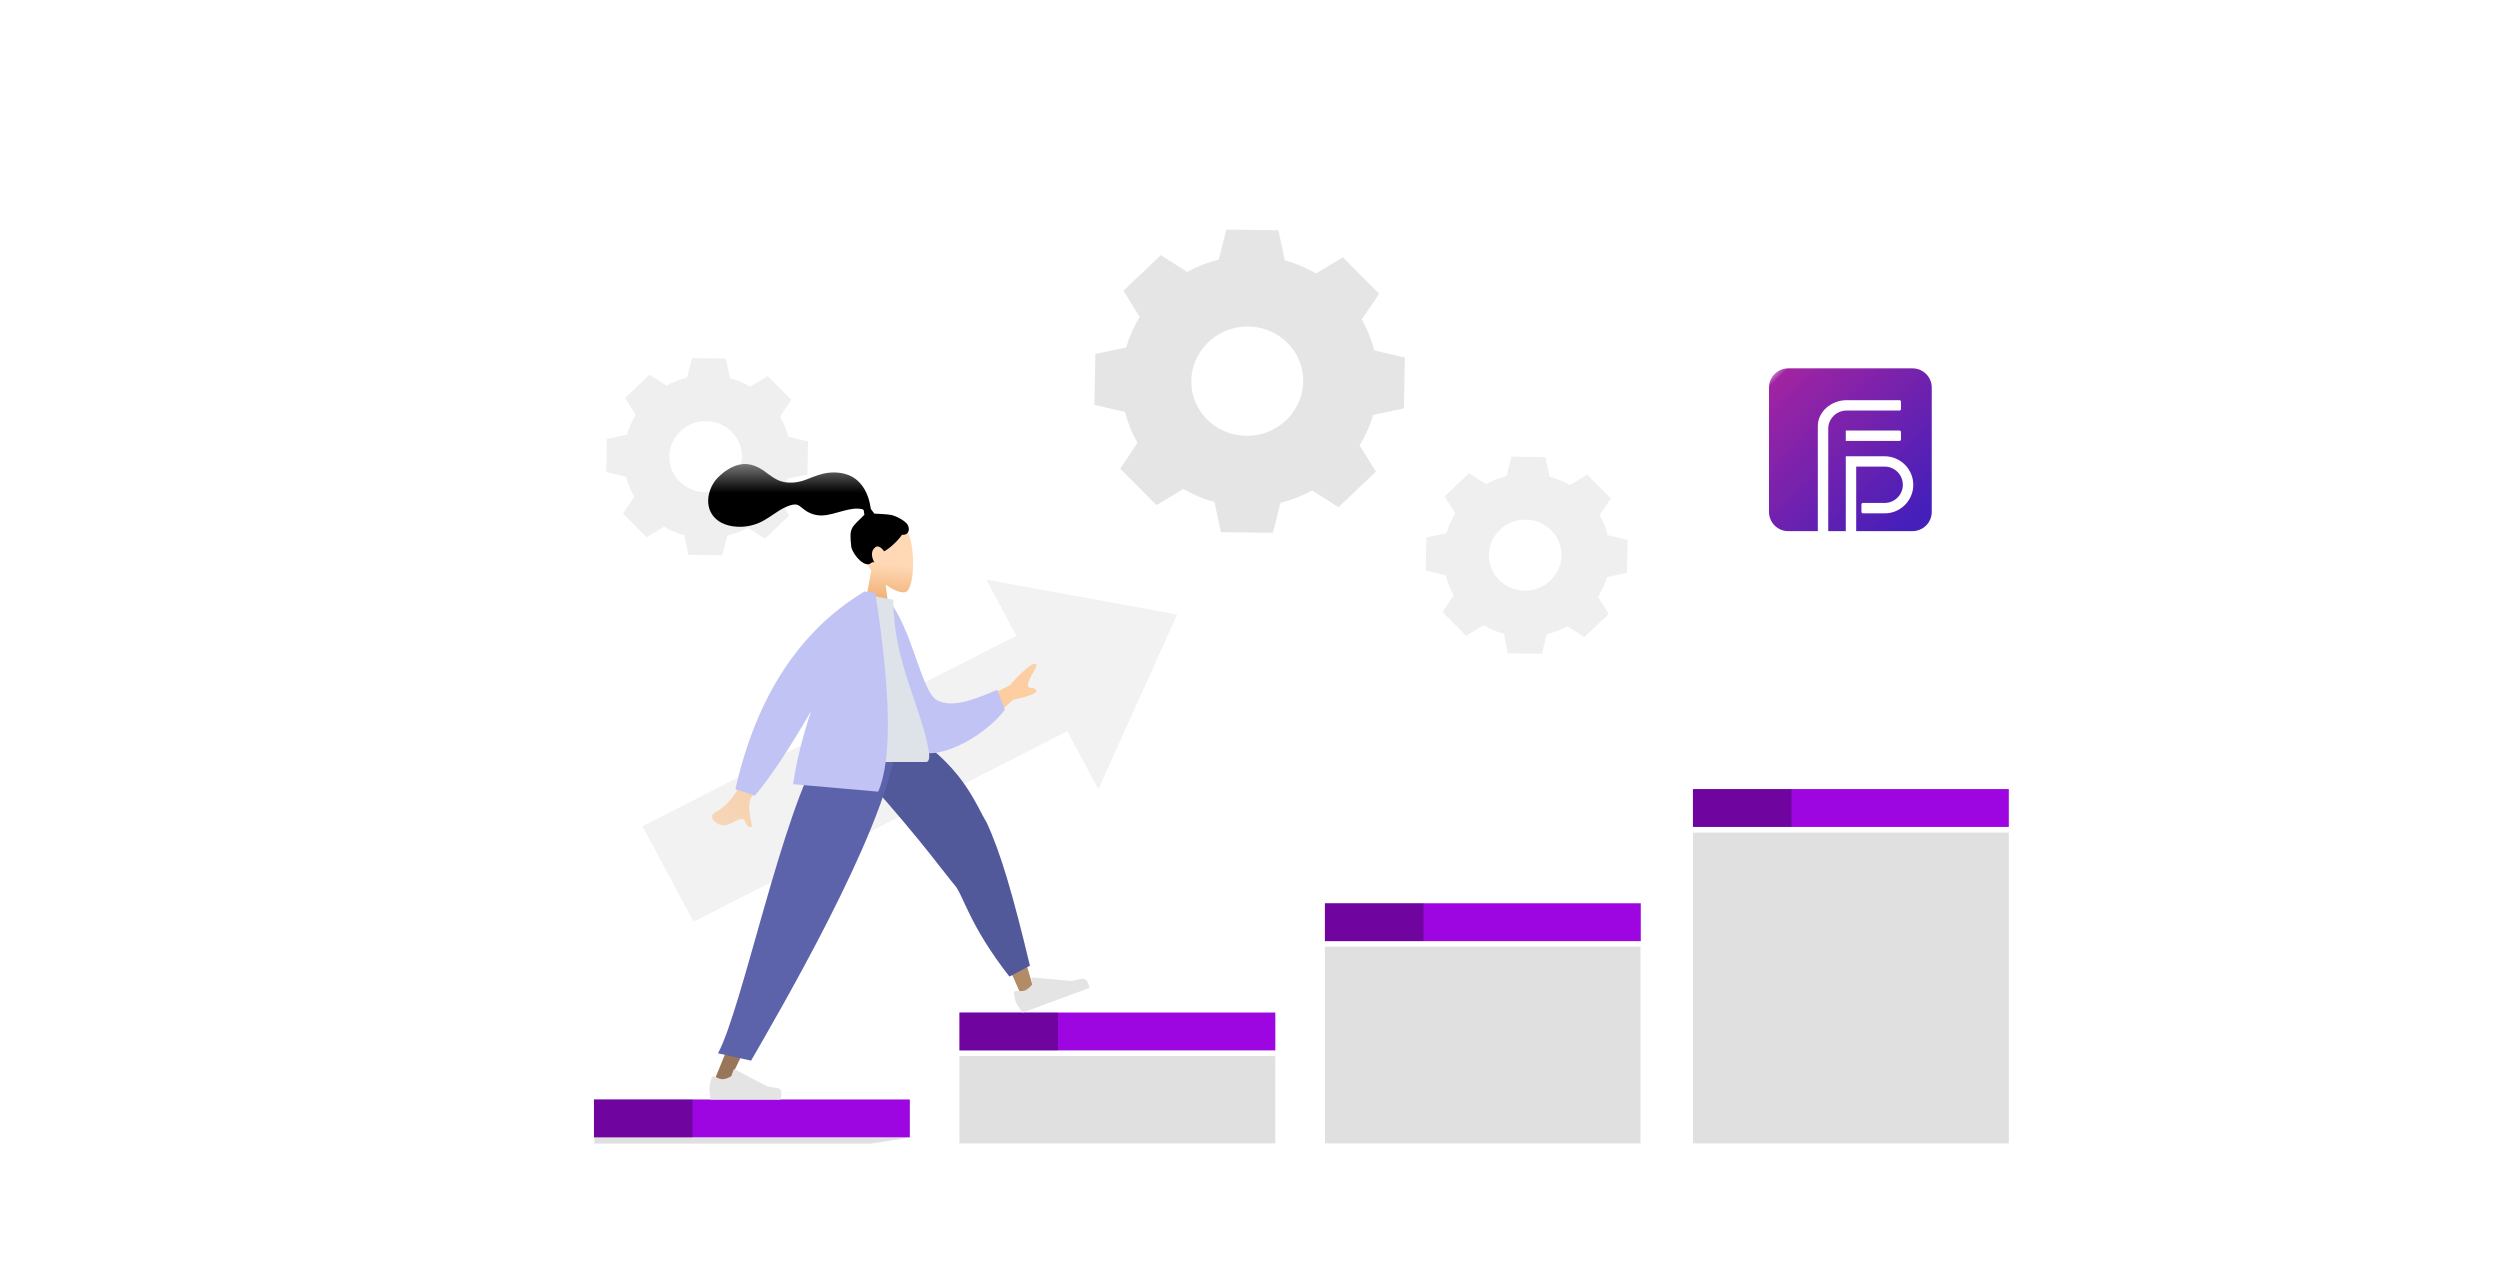 <svg width="1751" height="899" viewBox="0 0 1751 899" fill="none" xmlns="http://www.w3.org/2000/svg">
<g filter="url(#filter0_d_577_1016)">
<g clip-path="url(#clip0_577_1016)">
<g filter="url(#filter1_d_577_1016)">
<rect x="98" y="94" width="1555" height="703" rx="43" fill="white"/>
</g>
<g clip-path="url(#clip1_577_1016)">
<g filter="url(#filter2_d_577_1016)">
<path d="M1406.98 575.176V854.5H1185.74V575.176H1406.98Z" fill="#E0E0E0"/>
</g>
<g filter="url(#filter3_d_577_1016)">
<path d="M1149 655V807H928V655H1149Z" fill="#E0E0E0"/>
</g>
<g filter="url(#filter4_d_577_1016)">
<path d="M893.228 731.691V845.5H671.984V731.691H893.228Z" fill="#E0E0E0"/>
</g>
<path d="M637.582 792.593L416.338 828V792.593H637.582Z" fill="#E0E0E0"/>
<path d="M1185.74 575.192H1406.98V548.664H1185.74V575.192Z" fill="#9E06E1"/>
<g opacity="0.3">
<path d="M1185.74 575.192H1254.79V548.664H1185.74V575.192Z" fill="black"/>
</g>
<path d="M927.967 655.177H1149.21V628.65H927.967V655.177Z" fill="#9E06E1"/>
<g opacity="0.3">
<path d="M927.966 655.177H997.01V628.65H927.966V655.177Z" fill="black"/>
</g>
<path d="M672 731.708H893.244V705.18H672V731.708Z" fill="#9E06E1"/>
<g opacity="0.3">
<path d="M671.983 731.708H741.027V705.18H671.983V731.708Z" fill="black"/>
</g>
<path d="M416 792.576H637.244V766.049H416V792.576Z" fill="#9E06E1"/>
<g opacity="0.3">
<path d="M415.999 792.576H485.043V766.049H415.999V792.576Z" fill="black"/>
</g>
<g filter="url(#filter5_d_577_1016)">
<path d="M1242.11 263.473C1242.11 256.032 1248.14 250 1255.58 250H1336.15C1343.59 250 1349.63 256.032 1349.63 263.473V350.527C1349.63 357.968 1343.59 364 1336.15 364H1255.58C1248.14 364 1242.11 357.968 1242.11 350.527V263.473Z" fill="white"/>
<path fill-rule="evenodd" clip-rule="evenodd" d="M1252.47 250C1245.03 250 1239 256.032 1239 263.473V350.527C1239 357.968 1245.03 364 1252.47 364H1273.2V290.447C1273.2 287.893 1273.75 285.516 1274.84 283.316C1275.95 281.093 1277.42 279.177 1279.25 277.568C1281.1 275.936 1283.22 274.659 1285.62 273.736C1288.02 272.79 1290.52 272.305 1293.13 272.282H1330.41C1330.98 272.282 1331.44 272.746 1331.44 273.318V278.519C1331.44 279.091 1330.98 279.555 1330.41 279.555H1293.13C1291.37 279.579 1289.72 279.934 1288.18 280.62C1286.66 281.282 1285.33 282.193 1284.2 283.352C1283.06 284.487 1282.16 285.823 1281.49 287.361C1280.83 288.898 1280.5 290.53 1280.5 292.257V364H1292.79V311.576H1320.12C1322.87 311.599 1325.46 312.143 1327.88 313.208C1330.29 314.249 1332.41 315.68 1334.21 317.501C1336.01 319.298 1337.44 321.404 1338.48 323.816C1339.52 326.229 1340.05 328.807 1340.05 331.551C1340.05 334.295 1339.52 336.885 1338.48 339.321C1337.44 341.734 1336.01 343.851 1334.21 345.672C1332.41 347.469 1330.29 348.9 1327.88 349.965C1325.46 351.006 1322.87 351.526 1320.12 351.526H1304.78C1304.21 351.526 1303.75 351.062 1303.75 350.49V345.289C1303.75 344.717 1304.21 344.253 1304.78 344.253H1320.12C1321.87 344.229 1323.51 343.886 1325.03 343.224C1326.57 342.538 1327.91 341.627 1329.05 340.492C1330.19 339.333 1331.09 337.996 1331.75 336.483C1332.42 334.945 1332.75 333.301 1332.75 331.551C1332.75 329.801 1332.42 328.157 1331.75 326.619C1331.09 325.058 1330.19 323.71 1329.05 322.574C1327.91 321.415 1326.57 320.505 1325.03 319.843C1323.51 319.157 1321.87 318.814 1320.12 318.814H1300.08V364H1339.53C1346.97 364 1353 357.968 1353 350.527V263.473C1353 256.032 1346.97 250 1339.53 250H1252.47ZM1330.41 300.83C1330.98 300.83 1331.44 300.366 1331.44 299.794V294.593C1331.44 294.021 1330.98 293.557 1330.41 293.557H1292.79V300.83H1330.41Z" fill="url(#paint0_linear_577_1016)"/>
</g>
</g>
<g opacity="0.65">
<path fill-rule="evenodd" clip-rule="evenodd" d="M853.637 177.774C845.816 179.702 838.387 182.628 831.504 186.43L813.06 174.7L786.805 199.629L798.247 218C794.17 224.602 790.958 231.79 788.757 239.379L767.17 243.888L766.538 279.556L787.956 284.566C789.882 292.201 792.85 299.459 796.691 306.151L784.587 324.246L809.946 349.768L828.813 338.493C835.543 342.431 842.884 345.541 850.629 347.661L855.117 368.734L891.609 369.163L896.859 348.191C904.68 346.264 912.109 343.338 918.992 339.536L937.456 351.263L963.712 326.334L952.27 307.963C956.347 301.361 959.558 294.173 961.759 286.584L983.346 282.075L983.978 246.407L962.56 241.397C960.634 233.762 957.667 226.504 953.826 219.812L965.929 201.717L940.571 176.195L921.706 187.49C914.976 183.553 907.635 180.443 899.89 178.322L895.402 157.25L858.91 156.821L853.66 177.792L853.637 177.774ZM870.259 224.855C895.064 222.74 915.372 243.159 912.475 267.34C910.326 285.239 895.256 299.549 876.888 301.096C852.081 303.191 831.817 282.788 834.695 258.629C836.824 240.733 851.894 226.423 870.239 224.858L870.259 224.855Z" fill="#BEBEBE" fill-opacity="0.6"/>
<path fill-rule="evenodd" clip-rule="evenodd" d="M1055.25 329.461C1050.16 330.724 1045.33 332.627 1040.87 335.092L1028.87 327.471L1011.81 343.668L1019.24 355.611C1016.6 359.91 1014.5 364.562 1013.07 369.511L999.036 372.441L998.629 395.614L1012.55 398.877C1013.8 403.838 1015.73 408.548 1018.22 412.918L1010.37 424.674L1026.84 441.265L1039.11 433.941C1043.48 436.513 1048.24 438.515 1053.29 439.895L1056.2 453.599L1079.92 453.878L1083.32 440.251C1088.4 438.988 1093.24 437.084 1097.7 434.62L1109.69 442.241L1126.75 426.044L1119.32 414.1C1121.97 409.802 1124.06 405.15 1125.5 400.201L1139.53 397.271L1139.94 374.098L1126.02 370.835C1124.77 365.874 1122.84 361.164 1120.34 356.794L1128.2 345.038L1111.73 328.446L1099.46 335.771C1095.09 333.199 1090.32 331.197 1085.28 329.817L1082.37 316.113L1058.65 315.834L1055.23 329.464L1055.25 329.461ZM1066.04 360.06C1082.16 358.679 1095.35 371.96 1093.47 387.665C1092.09 399.289 1082.28 408.6 1070.36 409.599C1054.26 410.957 1041.08 397.697 1042.95 381.991C1044.33 370.367 1054.12 361.059 1066.06 360.037L1066.04 360.06Z" fill="#E6E6E6"/>
<path fill-rule="evenodd" clip-rule="evenodd" d="M481.247 260.461C476.164 261.724 471.326 263.628 466.87 266.092L454.873 258.471L437.813 274.668L445.244 286.612C442.601 290.91 440.503 295.562 439.069 300.511L425.036 303.441L424.629 326.614L438.551 329.877C439.798 334.838 441.728 339.548 444.224 343.918L436.366 355.674L452.839 372.265L465.105 364.941C469.478 367.513 474.243 369.515 479.289 370.895L482.199 384.599L505.917 384.878L509.319 371.251C514.402 369.988 519.24 368.084 523.696 365.62L535.693 373.241L552.753 357.044L545.322 345.1C547.965 340.802 550.063 336.15 551.497 331.201L565.53 328.271L565.937 305.098L552.016 301.835C550.768 296.874 548.838 292.164 546.342 287.794L554.2 276.038L537.727 259.446L525.461 266.771C521.088 264.199 516.323 262.197 511.277 260.817L508.367 247.113L484.649 246.834L481.226 260.464L481.247 260.461ZM492.039 291.06C508.164 289.679 521.347 302.96 519.474 318.665C518.091 330.289 508.284 339.6 496.364 340.599C480.257 341.957 467.076 328.697 468.95 312.991C470.332 301.367 480.119 292.059 492.057 291.037L492.039 291.06Z" fill="#E6E6E6"/>
<path d="M769.269 548.856L824.466 426.393L690.85 402L769.269 548.856Z" fill="#EBEBEB"/>
<path d="M450 574.663L485.738 641.562L762.638 500.445L726.921 433.546L450 574.663Z" fill="#EBEBEB"/>
</g>
<path fill-rule="evenodd" clip-rule="evenodd" d="M610.24 395.531C606.237 389.97 603.528 383.155 603.98 375.518C605.285 353.515 631.163 358.356 636.197 369.461C641.23 380.566 640.632 408.735 634.126 410.72C631.532 411.512 626.005 409.573 620.38 405.56L623.911 435.125H603.062L610.24 395.531Z" fill="url(#paint1_linear_577_1016)"/>
<path fill-rule="evenodd" clip-rule="evenodd" d="M624.098 356.662C621.35 356.129 613.952 355.762 612.587 355.762C612.587 355.762 612.373 355.965 611.856 355.017C611.433 354.241 609.986 352.962 609.86 352.061C609.713 351.015 609.505 349.983 609.295 348.953C608.695 346.022 607.789 343.234 606.522 340.616C604.143 335.705 600.658 331.857 596.259 329.619C591.401 327.147 585.904 326.581 580.678 327.082C575.087 327.619 570.025 329.804 564.745 331.86C559.714 333.819 554.444 334.59 549.182 333.634C543.88 332.67 539.874 329.268 535.402 326.04C530.824 322.736 525.592 320.574 520.18 321.071C515.128 321.535 510.472 324.004 506.294 327.302C502.386 330.388 499.16 334.101 497.34 339.326C495.381 344.947 495.383 351.116 498.604 356.084C503.273 363.284 511.94 365.146 519.151 364.961C523.322 364.855 527.418 363.953 531.356 362.314C536.608 360.128 541.146 356.422 546.059 353.416C548.365 352.005 550.748 350.846 553.246 350.011C555.67 349.201 558.058 348.83 560.253 350.563C562.574 352.396 564.655 354.198 567.311 355.345C569.859 356.447 572.558 357.063 575.273 357.038C580.555 356.989 585.762 355.042 590.892 353.737C595.076 352.673 599.552 351.613 603.817 352.635C605.597 353.062 604.804 354.307 605.447 356.496C596.259 365.864 594.601 364.961 596.259 379.243C597.905 385.518 606.012 393.812 609.86 390.514C612.297 388.424 613.167 391.392 612.21 389.581C610.376 386.113 609.748 381.658 613.142 379.243C616.069 377.16 619.147 382.106 619.205 382.101C620.009 382.026 626.961 377.372 631.751 370.582C636.476 370.913 637.193 367.226 636.064 364.21C634.936 361.194 627.894 357.399 624.098 356.662Z" fill="url(#paint2_linear_577_1016)"/>
<path fill-rule="evenodd" clip-rule="evenodd" d="M575.266 534.798C593.848 552.043 644.632 555.392 646.5 556.5C647.33 556.992 690.499 636.02 715 692.5L724.186 689.356C705.527 622.599 669.707 548.072 664 544.5C655.829 539.385 664 544.5 600.5 523L575.266 534.798Z" fill="#B28B67"/>
<path fill-rule="evenodd" clip-rule="evenodd" d="M707 680L721.367 672.414C709.559 623.124 700.999 593.5 691 572C682.999 559 674 530.5 630.5 505.5L609 544C645.999 585.5 662.999 609.5 668.571 615.836C674.872 623 678.5 643.5 707 680Z" fill="#52599A"/>
<path fill-rule="evenodd" clip-rule="evenodd" d="M710.137 691.848C710.551 694.894 711.092 697.088 711.761 698.429C712.574 700.06 714.012 702.348 716.073 705.293L763.093 687.911C762.13 683.076 760.245 680.971 757.438 681.594C754.631 682.218 752.287 682.711 750.405 683.073L723.279 680.58C722.758 680.532 722.367 680.919 722.407 681.444C722.408 681.453 722.408 681.462 722.409 681.471L722.848 685.688C721.026 687.823 719.353 689.172 717.83 689.735C716.592 690.193 714.612 690.282 711.889 690.004L711.889 690.004C710.845 689.897 710.054 690.661 710.123 691.712C710.126 691.757 710.13 691.802 710.137 691.848Z" fill="#E4E4E4"/>
<path fill-rule="evenodd" clip-rule="evenodd" d="M588.018 520.462L543.068 648.186L498.889 756.167H509.312L623.35 520.462H588.018Z" fill="#997659"/>
<path fill-rule="evenodd" clip-rule="evenodd" d="M498.346 751.182C497.375 754.253 496.889 756.55 496.889 758.075C496.889 759.929 497.15 762.634 497.672 766.191H546.666C547.939 761.209 547.204 758.52 544.461 758.122C541.718 757.725 539.439 757.367 537.625 757.046L514.853 745.031C514.415 744.799 513.901 745.032 513.706 745.551C513.702 745.56 513.699 745.569 513.696 745.578L512.232 749.781C509.693 751.183 507.629 751.884 506.042 751.884C504.752 751.884 502.97 751.267 500.697 750.034L500.697 750.034C499.825 749.561 498.794 750.014 498.394 751.047C498.377 751.091 498.361 751.136 498.346 751.182Z" fill="#E4E4E4"/>
<path fill-rule="evenodd" clip-rule="evenodd" d="M502.893 733.735L526.053 738.876C543.961 707.714 618.906 579.942 627.122 520.462H575.562C548.121 563.46 519.962 702.058 502.893 733.735Z" fill="#5C63AB"/>
<path fill-rule="evenodd" clip-rule="evenodd" d="M675.814 492.308L707.29 475.947C712.804 469.444 718.129 464.501 723.264 461.119C724.799 460.54 727.422 460.365 724.623 465.204C721.825 470.042 719.065 475.281 720.183 476.976C721.301 478.672 724.541 476.8 725.821 479.558C726.674 481.396 721.213 483.595 709.438 486.155L685.865 507.547L675.814 492.308ZM538.373 495.702L556.173 499.882C538.272 539.369 527.333 552.439 526.034 554.809C523.111 560.139 525.838 569.909 526.846 575.054C520.526 576.795 524.329 566.875 516.724 570.287C512.446 572.207 506.257 577.713 499.45 570.287C498.613 569.374 498.001 566.521 500.854 565.057C513.58 558.529 519.848 543.472 525.577 530.367C529.137 522.223 533.462 511.021 538.373 495.702Z" fill="url(#paint3_linear_577_1016)"/>
<path fill-rule="evenodd" clip-rule="evenodd" d="M614.741 417.988L622.253 416.463C638.614 435.247 645.29 480.377 656.193 486.35C666.502 491.998 681.115 486.533 698.485 479.153L703.805 493.22C688.022 513.43 654.4 530.504 640.771 520.757C618.982 505.173 613.951 449.513 614.741 417.988Z" fill="#C1C3F4"/>
<path fill-rule="evenodd" clip-rule="evenodd" d="M582.002 529.715H648.465C651.502 529.715 650.93 524.525 650.491 521.906C645.424 491.677 625.645 459.093 625.645 416.064L606.474 412.506C590.617 442.691 585.133 479.854 582.002 529.715Z" fill="#DDE3E9"/>
<path fill-rule="evenodd" clip-rule="evenodd" d="M568.128 493.965C552.109 521.601 538.949 541.355 528.647 553.227L515.05 548.796C529.731 483.957 559.856 437.789 605.427 410.293L605.645 410.312L612.988 410.954C624.082 481.629 624.776 528.133 615.071 550.468L555.471 545.253C557.887 528.501 562.468 510.962 568.128 493.965Z" fill="#C1C3F4"/>
</g>
</g>
<defs>
<filter id="filter0_d_577_1016" x="0" y="0" width="1751" height="899" filterUnits="userSpaceOnUse" color-interpolation-filters="sRGB">
<feFlood flood-opacity="0" result="BackgroundImageFix"/>
<feColorMatrix in="SourceAlpha" type="matrix" values="0 0 0 0 0 0 0 0 0 0 0 0 0 0 0 0 0 0 127 0" result="hardAlpha"/>
<feOffset dy="4"/>
<feGaussianBlur stdDeviation="49"/>
<feComposite in2="hardAlpha" operator="out"/>
<feColorMatrix type="matrix" values="0 0 0 0 0 0 0 0 0 0 0 0 0 0 0 0 0 0 0.03 0"/>
<feBlend mode="normal" in2="BackgroundImageFix" result="effect1_dropShadow_577_1016"/>
<feBlend mode="normal" in="SourceGraphic" in2="effect1_dropShadow_577_1016" result="shape"/>
</filter>
<filter id="filter1_d_577_1016" x="-126" y="-162" width="2003" height="1151" filterUnits="userSpaceOnUse" color-interpolation-filters="sRGB">
<feFlood flood-opacity="0" result="BackgroundImageFix"/>
<feColorMatrix in="SourceAlpha" type="matrix" values="0 0 0 0 0 0 0 0 0 0 0 0 0 0 0 0 0 0 127 0" result="hardAlpha"/>
<feOffset dy="-32"/>
<feGaussianBlur stdDeviation="112"/>
<feComposite in2="hardAlpha" operator="out"/>
<feColorMatrix type="matrix" values="0 0 0 0 0 0 0 0 0 0 0 0 0 0 0 0 0 0 0.2 0"/>
<feBlend mode="normal" in2="BackgroundImageFix" result="effect1_dropShadow_577_1016"/>
<feBlend mode="normal" in="SourceGraphic" in2="effect1_dropShadow_577_1016" result="shape"/>
</filter>
<filter id="filter2_d_577_1016" x="1181.74" y="575.176" width="229.244" height="287.324" filterUnits="userSpaceOnUse" color-interpolation-filters="sRGB">
<feFlood flood-opacity="0" result="BackgroundImageFix"/>
<feColorMatrix in="SourceAlpha" type="matrix" values="0 0 0 0 0 0 0 0 0 0 0 0 0 0 0 0 0 0 127 0" result="hardAlpha"/>
<feOffset dy="4"/>
<feGaussianBlur stdDeviation="2"/>
<feComposite in2="hardAlpha" operator="out"/>
<feColorMatrix type="matrix" values="0 0 0 0 0 0 0 0 0 0 0 0 0 0 0 0 0 0 0.25 0"/>
<feBlend mode="normal" in2="BackgroundImageFix" result="effect1_dropShadow_577_1016"/>
<feBlend mode="normal" in="SourceGraphic" in2="effect1_dropShadow_577_1016" result="shape"/>
</filter>
<filter id="filter3_d_577_1016" x="924" y="655" width="229" height="160" filterUnits="userSpaceOnUse" color-interpolation-filters="sRGB">
<feFlood flood-opacity="0" result="BackgroundImageFix"/>
<feColorMatrix in="SourceAlpha" type="matrix" values="0 0 0 0 0 0 0 0 0 0 0 0 0 0 0 0 0 0 127 0" result="hardAlpha"/>
<feOffset dy="4"/>
<feGaussianBlur stdDeviation="2"/>
<feComposite in2="hardAlpha" operator="out"/>
<feColorMatrix type="matrix" values="0 0 0 0 0 0 0 0 0 0 0 0 0 0 0 0 0 0 0.25 0"/>
<feBlend mode="normal" in2="BackgroundImageFix" result="effect1_dropShadow_577_1016"/>
<feBlend mode="normal" in="SourceGraphic" in2="effect1_dropShadow_577_1016" result="shape"/>
</filter>
<filter id="filter4_d_577_1016" x="667.984" y="731.691" width="229.244" height="121.809" filterUnits="userSpaceOnUse" color-interpolation-filters="sRGB">
<feFlood flood-opacity="0" result="BackgroundImageFix"/>
<feColorMatrix in="SourceAlpha" type="matrix" values="0 0 0 0 0 0 0 0 0 0 0 0 0 0 0 0 0 0 127 0" result="hardAlpha"/>
<feOffset dy="4"/>
<feGaussianBlur stdDeviation="2"/>
<feComposite in2="hardAlpha" operator="out"/>
<feColorMatrix type="matrix" values="0 0 0 0 0 0 0 0 0 0 0 0 0 0 0 0 0 0 0.25 0"/>
<feBlend mode="normal" in2="BackgroundImageFix" result="effect1_dropShadow_577_1016"/>
<feBlend mode="normal" in="SourceGraphic" in2="effect1_dropShadow_577_1016" result="shape"/>
</filter>
<filter id="filter5_d_577_1016" x="1182" y="197" width="228" height="228" filterUnits="userSpaceOnUse" color-interpolation-filters="sRGB">
<feFlood flood-opacity="0" result="BackgroundImageFix"/>
<feColorMatrix in="SourceAlpha" type="matrix" values="0 0 0 0 0 0 0 0 0 0 0 0 0 0 0 0 0 0 127 0" result="hardAlpha"/>
<feOffset dy="4"/>
<feGaussianBlur stdDeviation="28.5"/>
<feComposite in2="hardAlpha" operator="out"/>
<feColorMatrix type="matrix" values="0 0 0 0 0 0 0 0 0 0 0 0 0 0 0 0 0 0 0.51 0"/>
<feBlend mode="normal" in2="BackgroundImageFix" result="effect1_dropShadow_577_1016"/>
<feBlend mode="normal" in="SourceGraphic" in2="effect1_dropShadow_577_1016" result="shape"/>
</filter>
<linearGradient id="paint0_linear_577_1016" x1="1236.41" y1="250" x2="1346.26" y2="364" gradientUnits="userSpaceOnUse">
<stop stop-color="white"/>
<stop offset="0.071" stop-color="#A024A2"/>
<stop offset="0.935" stop-color="#451FBA"/>
<stop offset="1" stop-color="#451FBA"/>
</linearGradient>
<linearGradient id="paint1_linear_577_1016" x1="616.292" y1="361.919" x2="606.432" y2="460.52" gradientUnits="userSpaceOnUse">
<stop offset="0.287" stop-color="#FFD9B6"/>
<stop offset="1" stop-color="#D66700"/>
</linearGradient>
<linearGradient id="paint2_linear_577_1016" x1="566.366" y1="365.282" x2="566.366" y2="271.258" gradientUnits="userSpaceOnUse">
<stop offset="0.256"/>
<stop offset="0.718" stop-color="white"/>
</linearGradient>
<linearGradient id="paint3_linear_577_1016" x1="686.792" y1="345.157" x2="474.307" y2="653.286" gradientUnits="userSpaceOnUse">
<stop stop-color="#FFDAB7"/>
<stop offset="1" stop-color="#FF7E04" stop-opacity="0.09"/>
</linearGradient>
<clipPath id="clip0_577_1016">
<rect x="98" y="94" width="1555" height="703" rx="44" fill="white"/>
</clipPath>
<clipPath id="clip1_577_1016">
<rect width="1000" height="659" fill="white" transform="translate(416 169)"/>
</clipPath>
</defs>
</svg>
